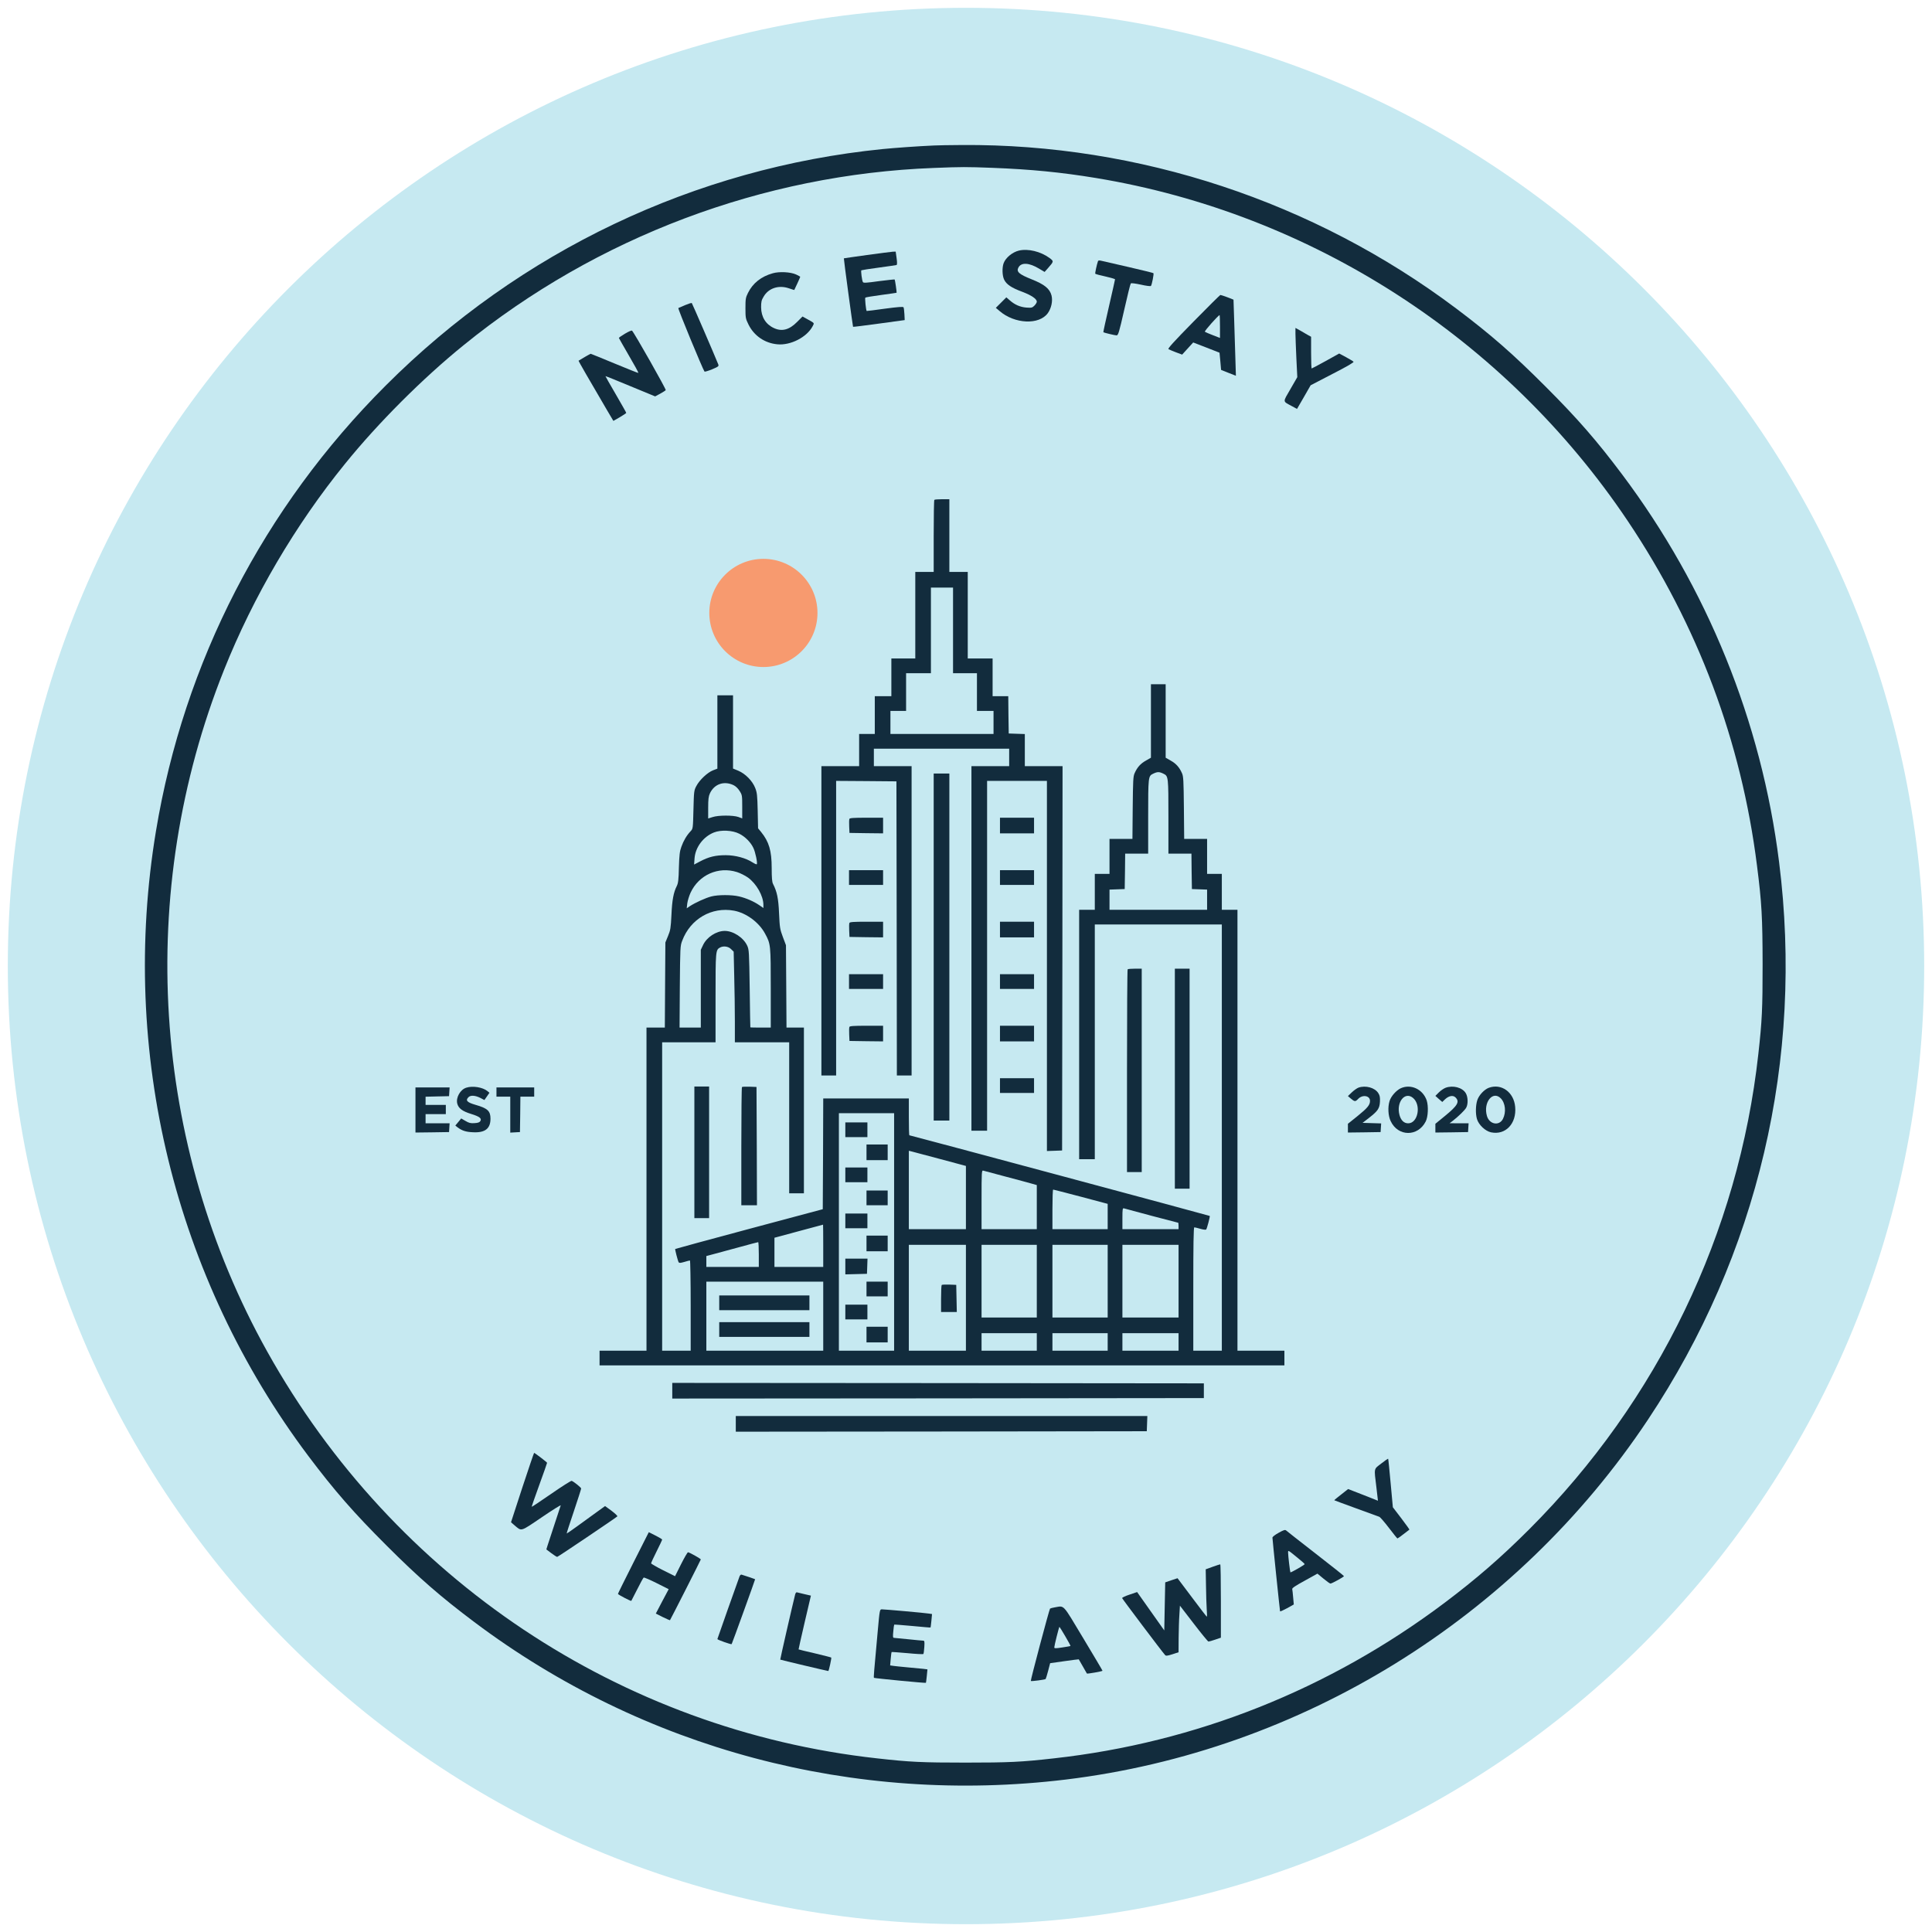 <svg xmlns="http://www.w3.org/2000/svg" xmlns:xlink="http://www.w3.org/1999/xlink" width="500" zoomAndPan="magnify" viewBox="0 0 375 375" height="500" preserveAspectRatio="xMidYMid meet" version="1.0"><defs><clipPath id="7fe4b9b5af"><path d="M 1.516 1.516 L 373.484 1.516 L 373.484 373.484 L 1.516 373.484 Z M 1.516 1.516 " clip-rule="nonzero"/></clipPath><clipPath id="91f8f91d6d"><path d="M 187.5 1.516 C 84.785 1.516 1.516 84.785 1.516 187.5 C 1.516 290.215 84.785 373.484 187.5 373.484 C 290.215 373.484 373.484 290.215 373.484 187.5 C 373.484 84.785 290.215 1.516 187.5 1.516 " clip-rule="nonzero"/></clipPath><clipPath id="ebea99297b"><path d="M 137.676 108.473 L 158.672 108.473 L 158.672 129.469 L 137.676 129.469 Z M 137.676 108.473 " clip-rule="nonzero"/></clipPath><clipPath id="fc643c6de4"><path d="M 148.176 108.473 C 142.379 108.473 137.676 113.176 137.676 118.973 C 137.676 124.77 142.379 129.469 148.176 129.469 C 153.973 129.469 158.672 124.77 158.672 118.973 C 158.672 113.176 153.973 108.473 148.176 108.473 " clip-rule="nonzero"/></clipPath></defs><g clip-path="url(#7fe4b9b5af)"><g clip-path="url(#91f8f91d6d)"><path fill="#c6e9f1" d="M 1.516 1.516 L 373.484 1.516 L 373.484 373.484 L 1.516 373.484 Z M 1.516 1.516 " fill-opacity="1" fill-rule="nonzero"/></g></g><path fill="#122c3d" d="M 181.32 28.238 C 178.086 28.379 173.672 28.703 171.312 28.934 C 134.883 32.598 100.938 48.75 74.852 74.852 C 51.176 98.508 35.703 128.523 30.273 161.309 C 23.164 204.152 33.863 247.996 59.863 282.625 C 64.934 289.359 68.688 293.664 75.086 300.043 C 81.266 306.227 85.59 309.98 92.039 314.82 C 124.879 339.496 165.793 350.375 206.867 345.41 C 252.539 339.867 294.188 314.141 319.859 275.566 C 341.211 243.496 350.145 205.547 345.316 167.293 C 341.906 140.047 331.367 114.07 314.82 92.039 C 309.98 85.59 306.227 81.266 300.043 75.086 C 293.664 68.688 289.359 64.934 282.625 59.863 C 255.004 39.117 221.055 27.898 186.68 28.148 C 184.32 28.164 181.91 28.199 181.32 28.238 Z M 192.664 32.578 C 200.082 32.863 205.938 33.438 212.676 34.543 C 254.555 41.441 292.164 65.688 315.93 101.098 C 329.559 121.41 337.992 143.891 341.031 168.012 C 341.961 175.281 342.102 178.07 342.121 187.125 C 342.121 195.793 342.016 198.117 341.297 204.547 C 337.457 239.332 321.789 271.867 296.828 296.828 C 291.344 302.312 286.535 306.477 280.391 311.105 C 258.023 327.918 232.078 338.242 204.547 341.297 C 198.188 342.016 195.773 342.121 187.395 342.121 C 179.016 342.121 176.605 342.016 170.242 341.297 C 120.449 335.793 76.496 306.461 51.875 262.348 C 29.379 222.055 26.289 173.102 43.477 130.043 C 49.141 115.84 57.344 101.867 66.973 90.02 C 73.422 82.055 82.055 73.422 90.02 66.973 C 115.855 45.996 148.121 33.848 181.266 32.598 C 186.695 32.383 187.52 32.383 192.664 32.578 Z M 192.664 32.578 " fill-opacity="1" fill-rule="nonzero"/><path fill="#122c3d" d="M 197.758 48.641 C 196.508 48.945 195.203 50.016 194.809 51.074 C 194.488 51.91 194.523 53.484 194.898 54.27 C 195.344 55.199 196.309 55.859 198.438 56.645 C 200.223 57.324 201.242 58.02 201.242 58.555 C 201.242 58.738 201.023 59.078 200.777 59.324 C 200.367 59.738 200.223 59.77 199.203 59.699 C 197.988 59.594 196.953 59.148 195.973 58.273 L 195.328 57.715 L 193.289 59.754 L 194.004 60.359 C 196.938 62.898 201.707 63.113 203.387 60.773 C 204.062 59.824 204.367 58.434 204.102 57.359 C 203.762 56.039 202.727 55.199 200.242 54.215 C 197.777 53.234 197.223 52.734 197.684 51.91 C 198.238 50.891 199.758 50.98 201.688 52.145 L 202.758 52.785 L 203.438 52.016 C 204.566 50.73 204.566 50.715 203.707 50.07 C 201.973 48.805 199.527 48.215 197.758 48.641 Z M 197.758 48.641 " fill-opacity="1" fill-rule="nonzero"/><path fill="#122c3d" d="M 168.277 49.5 C 165.828 49.84 163.809 50.125 163.793 50.145 C 163.738 50.176 165.527 63.379 165.578 63.434 C 165.613 63.469 167.867 63.184 170.617 62.809 L 175.602 62.129 L 175.547 60.988 C 175.512 60.359 175.441 59.754 175.371 59.645 C 175.281 59.504 174.297 59.574 171.762 59.914 C 169.848 60.184 168.262 60.379 168.223 60.359 C 168.082 60.234 167.848 57.879 167.957 57.77 C 168.043 57.699 169.422 57.469 171.047 57.254 C 172.656 57.039 173.996 56.84 174.031 56.824 C 174.082 56.754 173.727 54.32 173.656 54.25 C 173.617 54.215 172.242 54.359 170.602 54.57 C 168.188 54.91 167.598 54.949 167.492 54.754 C 167.312 54.484 167.062 52.57 167.188 52.465 C 167.223 52.43 168.742 52.18 170.547 51.945 C 172.332 51.695 173.906 51.48 174.012 51.445 C 174.137 51.391 174.156 51 174.031 50.105 L 173.852 48.836 L 173.297 48.855 C 172.996 48.875 170.742 49.16 168.277 49.5 Z M 168.277 49.5 " fill-opacity="1" fill-rule="nonzero"/><path fill="#122c3d" d="M 213.121 50.68 C 212.871 51.391 212.531 53.035 212.586 53.125 C 212.621 53.195 213.516 53.445 214.551 53.66 C 215.59 53.895 216.43 54.145 216.43 54.215 C 216.43 54.285 215.91 56.609 215.266 59.398 C 214.625 62.168 214.125 64.453 214.16 64.488 C 214.25 64.578 216.41 65.098 216.73 65.098 C 217.035 65.098 217.215 64.543 218.215 60.129 C 218.824 57.414 219.395 55.109 219.484 55.02 C 219.574 54.91 220.359 55.02 221.449 55.25 C 222.449 55.484 223.324 55.59 223.395 55.5 C 223.574 55.305 224.004 53.145 223.879 53.02 C 223.824 52.965 221.715 52.445 219.16 51.855 C 216.625 51.285 214.25 50.73 213.871 50.641 C 213.391 50.516 213.176 50.535 213.121 50.68 Z M 213.121 50.68 " fill-opacity="1" fill-rule="nonzero"/><path fill="#122c3d" d="M 150.016 53.035 C 147.75 53.66 146.121 54.965 145.191 56.84 C 144.727 57.77 144.691 58.039 144.691 59.824 C 144.691 61.684 144.727 61.863 145.281 62.988 C 146.355 65.168 148.426 66.598 150.875 66.828 C 153.465 67.082 156.629 65.434 157.738 63.309 C 158.074 62.648 158.184 62.773 156.574 61.879 L 155.77 61.434 L 154.699 62.504 C 153.199 64.023 151.766 64.398 150.23 63.684 C 148.625 62.953 147.75 61.523 147.73 59.645 C 147.73 58.594 147.801 58.25 148.23 57.559 C 149.176 55.934 151.125 55.289 153.09 55.949 C 153.68 56.145 154.164 56.305 154.164 56.289 C 154.164 56.27 154.43 55.715 154.754 55.039 C 155.055 54.375 155.324 53.785 155.324 53.734 C 155.324 53.68 154.949 53.484 154.504 53.27 C 153.414 52.785 151.27 52.68 150.016 53.035 Z M 150.016 53.035 " fill-opacity="1" fill-rule="nonzero"/><path fill="#122c3d" d="M 231.633 62.453 C 227.758 66.402 226.609 67.672 226.809 67.773 C 226.953 67.867 227.613 68.133 228.254 68.383 L 229.453 68.828 L 230.523 67.652 L 231.598 66.473 L 234.152 67.457 L 236.707 68.457 L 236.867 70.133 L 237.012 71.797 L 238.441 72.367 L 239.887 72.938 L 239.777 69.332 C 239.707 67.348 239.602 64.023 239.547 61.953 L 239.422 58.164 L 238.242 57.699 C 237.582 57.449 236.973 57.254 236.887 57.254 C 236.777 57.27 234.418 59.613 231.633 62.453 Z M 236.797 63.379 L 236.797 65.598 L 235.422 65.062 C 234.652 64.773 233.957 64.473 233.867 64.383 C 233.738 64.258 236.492 61.164 236.723 61.164 C 236.762 61.164 236.797 62.168 236.797 63.379 Z M 236.797 63.379 " fill-opacity="1" fill-rule="nonzero"/><path fill="#122c3d" d="M 132.992 59.219 C 132.348 59.504 131.758 59.754 131.668 59.789 C 131.508 59.844 136.422 71.707 136.742 72.117 C 136.793 72.191 137.457 71.996 138.207 71.688 C 139.438 71.168 139.547 71.082 139.422 70.742 C 138.727 68.992 134.367 58.914 134.277 58.824 C 134.203 58.77 133.633 58.949 132.992 59.219 Z M 132.992 59.219 " fill-opacity="1" fill-rule="nonzero"/><path fill="#122c3d" d="M 251.445 64.773 C 251.445 65.402 251.539 67.543 251.625 69.562 L 251.805 73.207 L 250.465 75.531 C 248.961 78.141 248.926 77.836 250.73 78.82 L 251.75 79.371 L 253.074 77.086 L 254.395 74.781 L 258.629 72.582 C 261.523 71.098 262.828 70.332 262.719 70.207 C 262.613 70.098 261.953 69.703 261.238 69.312 L 259.934 68.617 L 257.305 70.082 C 255.859 70.867 254.645 71.527 254.59 71.527 C 254.539 71.527 254.484 70.133 254.484 68.438 L 254.484 65.363 L 253.984 65.098 C 253.715 64.934 253.035 64.543 252.484 64.223 L 251.445 63.648 Z M 251.445 64.773 " fill-opacity="1" fill-rule="nonzero"/><path fill="#122c3d" d="M 121.324 64.758 C 120.664 65.148 120.125 65.523 120.125 65.598 C 120.145 65.668 121.02 67.203 122.074 69.027 C 123.145 70.848 123.969 72.348 123.898 72.387 C 123.824 72.402 121.754 71.582 119.27 70.547 C 116.785 69.508 114.695 68.668 114.641 68.668 C 114.57 68.668 112.621 69.797 112.301 70.012 C 112.246 70.043 114.266 73.547 117.82 79.605 L 119.055 81.695 L 120.305 80.98 C 121 80.566 121.555 80.195 121.555 80.141 C 121.555 80.07 120.625 78.441 119.52 76.531 C 118.395 74.617 117.5 73.027 117.52 73.012 C 117.535 72.977 119.715 73.852 122.359 74.957 L 127.164 76.941 L 128.129 76.422 C 128.648 76.137 129.148 75.816 129.219 75.727 C 129.344 75.586 123.145 64.648 122.68 64.184 C 122.59 64.094 121.984 64.363 121.324 64.758 Z M 121.324 64.758 " fill-opacity="1" fill-rule="nonzero"/><path fill="#122c3d" d="M 181.355 97.023 C 181.281 97.078 181.23 100.258 181.23 104.082 L 181.23 111.012 L 177.656 111.012 L 177.656 127.809 L 173.012 127.809 L 173.012 135.133 L 169.797 135.133 L 169.797 142.461 L 166.758 142.461 L 166.758 148.711 L 159.434 148.711 L 159.434 208.746 L 162.293 208.746 L 162.293 151.57 L 168.152 151.609 L 173.996 151.66 L 174.047 180.195 L 174.082 208.746 L 176.941 208.746 L 176.941 148.711 L 169.617 148.711 L 169.617 145.316 L 195.879 145.316 L 195.879 148.711 L 188.555 148.711 L 188.555 219.465 L 191.594 219.465 L 191.594 151.57 L 203.207 151.57 L 203.207 223.414 L 204.688 223.363 L 206.152 223.309 L 206.207 186 L 206.242 148.711 L 198.918 148.711 L 198.918 142.477 L 197.363 142.426 L 195.793 142.371 L 195.738 138.746 L 195.703 135.133 L 192.664 135.133 L 192.664 127.809 L 187.84 127.809 L 187.84 111.012 L 184.27 111.012 L 184.27 96.898 L 182.875 96.898 C 182.105 96.898 181.41 96.953 181.355 97.023 Z M 184.984 122.359 L 184.984 130.668 L 189.625 130.668 L 189.625 137.992 L 192.844 137.992 L 192.844 142.461 L 172.832 142.461 L 172.832 137.992 L 175.871 137.992 L 175.871 130.668 L 180.691 130.668 L 180.691 114.051 L 184.984 114.051 Z M 184.984 122.359 " fill-opacity="1" fill-rule="nonzero"/><path fill="#122c3d" d="M 223.395 139.941 L 223.395 147.07 L 222.434 147.625 C 221.395 148.195 220.734 148.926 220.234 150.07 C 219.945 150.68 219.914 151.48 219.859 156.789 L 219.805 162.828 L 215.355 162.828 L 215.355 169.617 L 212.5 169.617 L 212.5 176.586 L 209.461 176.586 L 209.461 225.004 L 212.5 225.004 L 212.5 179.441 L 237.156 179.441 L 237.156 262.168 L 231.617 262.168 L 231.617 250.195 C 231.617 241.637 231.668 238.227 231.812 238.227 C 231.918 238.227 232.453 238.352 232.992 238.512 C 233.527 238.672 234.027 238.727 234.117 238.652 C 234.277 238.457 234.902 236.098 234.812 236.012 C 234.742 235.938 176.691 220.359 176.512 220.359 C 176.441 220.359 176.406 218.75 176.406 216.785 L 176.406 213.211 L 159.789 213.211 L 159.754 223.949 L 159.699 234.707 L 145.41 238.527 C 137.547 240.637 131.098 242.387 131.059 242.426 C 130.988 242.496 131.562 244.73 131.723 244.996 C 131.848 245.176 132.062 245.16 132.812 244.945 C 133.348 244.781 133.832 244.656 133.918 244.656 C 133.988 244.656 134.062 248.586 134.062 253.414 L 134.062 262.168 L 128.523 262.168 L 128.523 202.312 L 138.887 202.312 L 138.887 193.738 C 138.887 184.555 138.902 184.375 139.762 183.91 C 140.441 183.551 141.387 183.695 141.906 184.23 L 142.406 184.715 L 142.512 189.449 C 142.582 192.059 142.637 196.008 142.637 198.238 L 142.637 202.312 L 153.18 202.312 L 153.18 231.617 L 156.039 231.617 L 156.039 199.453 L 152.66 199.453 L 152.609 191.449 L 152.555 183.465 L 151.949 181.855 C 151.391 180.371 151.34 180.031 151.215 177.297 C 151.09 174.352 150.82 173.082 150.035 171.547 C 149.855 171.191 149.785 170.367 149.785 168.492 C 149.785 165.133 149.266 163.383 147.73 161.488 L 147.141 160.773 L 147.07 157.379 C 146.996 154.359 146.945 153.859 146.586 152.945 C 146.051 151.57 144.676 150.18 143.316 149.605 L 142.281 149.176 L 142.281 134.957 L 139.242 134.957 L 139.242 149.195 L 138.402 149.516 C 137.332 149.926 135.777 151.391 135.168 152.555 C 134.707 153.414 134.688 153.59 134.598 157.148 C 134.508 160.828 134.508 160.844 134.043 161.344 C 133.293 162.133 132.668 163.184 132.258 164.348 C 131.934 165.223 131.848 165.938 131.773 168.363 C 131.723 170.777 131.633 171.438 131.363 171.977 C 130.738 173.207 130.453 174.691 130.328 177.566 C 130.203 180.125 130.133 180.551 129.664 181.676 L 129.148 182.93 L 129.094 191.184 L 129.043 199.453 L 125.484 199.453 L 125.484 262.168 L 116.375 262.168 L 116.375 265.023 L 249.301 265.023 L 249.301 262.168 L 240.191 262.168 L 240.191 176.586 L 237.156 176.586 L 237.156 169.617 L 234.297 169.617 L 234.297 162.828 L 229.848 162.828 L 229.793 156.789 C 229.738 151.48 229.703 150.68 229.418 150.07 C 228.918 148.926 228.254 148.195 227.219 147.625 L 226.254 147.07 L 226.254 132.812 L 223.395 132.812 Z M 225.863 150.195 C 226.773 150.641 226.789 150.84 226.789 158.539 L 226.789 165.688 L 231.258 165.688 L 231.293 169.117 L 231.348 172.566 L 232.832 172.617 L 234.297 172.672 L 234.297 176.586 L 215.355 176.586 L 215.355 172.672 L 216.84 172.617 L 218.305 172.566 L 218.359 169.117 L 218.395 165.688 L 222.859 165.688 L 222.859 158.539 C 222.859 150.84 222.875 150.625 223.789 150.195 C 224.664 149.766 225.004 149.766 225.863 150.195 Z M 142.371 152.395 C 142.781 152.59 143.246 153.02 143.551 153.52 C 144.047 154.289 144.066 154.395 144.066 156.59 L 144.066 158.863 L 143.316 158.574 C 142.297 158.219 139.438 158.219 138.312 158.594 L 137.457 158.863 L 137.457 156.789 C 137.457 155.145 137.527 154.555 137.797 153.984 C 138.637 152.18 140.527 151.516 142.371 152.395 Z M 143.496 161.828 C 144.637 162.398 145.695 163.473 146.211 164.543 C 146.621 165.363 147.07 167.562 146.891 167.742 C 146.836 167.812 146.48 167.652 146.086 167.402 C 144.781 166.543 142.727 165.992 140.852 165.992 C 138.887 165.992 137.566 166.309 135.867 167.207 L 134.723 167.812 L 134.812 166.598 C 134.973 164.453 136.508 162.398 138.582 161.578 C 139.941 161.039 142.191 161.148 143.496 161.828 Z M 143.031 169.262 C 143.656 169.457 144.621 169.938 145.176 170.332 C 146.82 171.508 148.176 173.906 148.176 175.637 L 148.176 176.246 L 147.371 175.691 C 146.301 174.957 144.82 174.316 143.457 173.996 C 142.031 173.656 139.402 173.656 138.082 173.996 C 136.957 174.281 134.938 175.211 133.902 175.887 L 133.293 176.301 L 133.398 175.352 C 133.473 174.816 133.758 173.887 134.043 173.262 C 135.652 169.812 139.422 168.133 143.031 169.262 Z M 142.477 176.762 C 144.871 177.211 147.355 179.051 148.516 181.25 C 149.59 183.215 149.605 183.445 149.605 191.809 L 149.605 199.453 L 147.641 199.453 C 146.57 199.453 145.656 199.438 145.641 199.402 C 145.621 199.383 145.57 195.988 145.516 191.863 C 145.41 184.73 145.387 184.32 145.031 183.551 C 144.301 181.98 142.332 180.691 140.672 180.691 C 139.031 180.691 137.172 181.91 136.457 183.445 L 136.027 184.355 L 136.027 199.453 L 131.902 199.453 L 131.953 191.539 C 132.023 183.891 132.023 183.605 132.418 182.59 C 134.008 178.355 138.137 175.961 142.477 176.762 Z M 173.547 239.117 L 173.547 262.168 L 162.828 262.168 L 162.828 216.07 L 173.547 216.07 Z M 182.355 224.934 L 187.484 226.309 L 187.484 238.582 L 176.406 238.582 L 176.406 223.363 L 176.816 223.465 C 177.031 223.52 179.516 224.184 182.355 224.934 Z M 195.258 228.398 C 197.527 228.988 199.793 229.613 200.312 229.758 L 201.242 230.023 L 201.242 238.582 L 190.52 238.582 L 190.52 232.848 C 190.52 227.488 190.539 227.129 190.844 227.219 C 191.004 227.273 193.004 227.789 195.258 228.398 Z M 209.766 232.273 L 215 233.668 L 215 238.582 L 204.277 238.582 L 204.277 234.742 C 204.277 232.633 204.332 230.898 204.422 230.898 C 204.492 230.898 206.906 231.523 209.766 232.273 Z M 223.539 235.992 C 226.324 236.723 228.629 237.332 228.684 237.332 C 228.719 237.332 228.758 237.617 228.758 237.957 L 228.758 238.582 L 217.859 238.582 L 217.859 236.512 C 217.859 234.633 217.895 234.457 218.18 234.547 C 218.34 234.598 220.75 235.242 223.539 235.992 Z M 159.789 241.797 L 159.789 245.91 L 150.32 245.91 L 150.32 240.246 L 155.02 238.977 C 157.594 238.281 159.719 237.707 159.754 237.707 C 159.77 237.691 159.789 239.527 159.789 241.797 Z M 147.285 243.496 L 147.285 245.91 L 137.102 245.91 L 137.102 243.797 L 138.492 243.426 C 139.242 243.227 141.477 242.621 143.441 242.086 C 145.41 241.547 147.07 241.102 147.16 241.102 C 147.23 241.086 147.285 242.176 147.285 243.496 Z M 187.484 251.895 L 187.484 262.168 L 176.406 262.168 L 176.406 241.621 L 187.484 241.621 Z M 201.242 248.68 L 201.242 255.734 L 190.52 255.734 L 190.52 241.621 L 201.242 241.621 Z M 215 248.68 L 215 255.734 L 204.277 255.734 L 204.277 241.621 L 215 241.621 Z M 228.758 248.68 L 228.758 255.734 L 217.859 255.734 L 217.859 241.621 L 228.758 241.621 Z M 159.789 255.469 L 159.789 262.168 L 137.102 262.168 L 137.102 248.766 L 159.789 248.766 Z M 201.242 260.469 L 201.242 262.168 L 190.52 262.168 L 190.52 258.773 L 201.242 258.773 Z M 215 260.469 L 215 262.168 L 204.277 262.168 L 204.277 258.773 L 215 258.773 Z M 228.758 260.469 L 228.758 262.168 L 217.859 262.168 L 217.859 258.773 L 228.758 258.773 Z M 228.758 260.469 " fill-opacity="1" fill-rule="nonzero"/><path fill="#122c3d" d="M 164.078 219.285 L 164.078 220.715 L 168.363 220.715 L 168.363 217.859 L 164.078 217.859 Z M 164.078 219.285 " fill-opacity="1" fill-rule="nonzero"/><path fill="#122c3d" d="M 168.188 223.664 L 168.188 225.184 L 172.297 225.184 L 172.297 222.145 L 168.188 222.145 Z M 168.188 223.664 " fill-opacity="1" fill-rule="nonzero"/><path fill="#122c3d" d="M 164.078 228.039 L 164.078 229.469 L 168.363 229.469 L 168.363 226.609 L 164.078 226.609 Z M 164.078 228.039 " fill-opacity="1" fill-rule="nonzero"/><path fill="#122c3d" d="M 168.188 232.508 L 168.188 233.938 L 172.297 233.938 L 172.297 231.078 L 168.188 231.078 Z M 168.188 232.508 " fill-opacity="1" fill-rule="nonzero"/><path fill="#122c3d" d="M 164.078 236.973 L 164.078 238.402 L 168.363 238.402 L 168.363 235.547 L 164.078 235.547 Z M 164.078 236.973 " fill-opacity="1" fill-rule="nonzero"/><path fill="#122c3d" d="M 168.188 241.352 L 168.188 242.871 L 172.297 242.871 L 172.297 239.832 L 168.188 239.832 Z M 168.188 241.352 " fill-opacity="1" fill-rule="nonzero"/><path fill="#122c3d" d="M 164.078 245.82 L 164.078 247.355 L 166.188 247.301 L 168.277 247.246 L 168.332 245.766 L 168.383 244.301 L 164.078 244.301 Z M 164.078 245.82 " fill-opacity="1" fill-rule="nonzero"/><path fill="#122c3d" d="M 168.188 250.195 L 168.188 251.625 L 172.297 251.625 L 172.297 248.766 L 168.188 248.766 Z M 168.188 250.195 " fill-opacity="1" fill-rule="nonzero"/><path fill="#122c3d" d="M 164.078 254.664 L 164.078 256.094 L 168.363 256.094 L 168.363 253.234 L 164.078 253.234 Z M 164.078 254.664 " fill-opacity="1" fill-rule="nonzero"/><path fill="#122c3d" d="M 168.188 259.039 L 168.188 260.559 L 172.297 260.559 L 172.297 257.52 L 168.188 257.52 Z M 168.188 259.039 " fill-opacity="1" fill-rule="nonzero"/><path fill="#122c3d" d="M 182.785 249.41 C 182.715 249.484 182.66 250.695 182.66 252.105 L 182.66 254.664 L 185.715 254.664 L 185.66 252.02 L 185.605 249.391 L 184.27 249.34 C 183.52 249.32 182.855 249.34 182.785 249.41 Z M 182.785 249.41 " fill-opacity="1" fill-rule="nonzero"/><path fill="#122c3d" d="M 139.602 252.879 L 139.602 254.305 L 157.109 254.305 L 157.109 251.445 L 139.602 251.445 Z M 139.602 252.879 " fill-opacity="1" fill-rule="nonzero"/><path fill="#122c3d" d="M 139.602 258.055 L 139.602 259.488 L 157.109 259.488 L 157.109 256.629 L 139.602 256.629 Z M 139.602 258.055 " fill-opacity="1" fill-rule="nonzero"/><path fill="#122c3d" d="M 181.23 183.82 L 181.23 217.5 L 184.27 217.5 L 184.27 150.141 L 181.23 150.141 Z M 181.23 183.82 " fill-opacity="1" fill-rule="nonzero"/><path fill="#122c3d" d="M 164.867 158.949 C 164.812 159.094 164.793 159.754 164.828 160.434 L 164.883 161.668 L 168.152 161.719 L 171.406 161.754 L 171.406 158.719 L 168.188 158.719 C 165.648 158.719 164.938 158.773 164.867 158.949 Z M 164.867 158.949 " fill-opacity="1" fill-rule="nonzero"/><path fill="#122c3d" d="M 194.094 160.238 L 194.094 161.754 L 200.707 161.754 L 200.707 158.719 L 194.094 158.719 Z M 194.094 160.238 " fill-opacity="1" fill-rule="nonzero"/><path fill="#122c3d" d="M 164.793 170.332 L 164.793 171.762 L 171.406 171.762 L 171.406 168.902 L 164.793 168.902 Z M 164.793 170.332 " fill-opacity="1" fill-rule="nonzero"/><path fill="#122c3d" d="M 194.094 170.332 L 194.094 171.762 L 200.707 171.762 L 200.707 168.902 L 194.094 168.902 Z M 194.094 170.332 " fill-opacity="1" fill-rule="nonzero"/><path fill="#122c3d" d="M 164.867 179.141 C 164.812 179.281 164.793 179.945 164.828 180.621 L 164.883 181.855 L 168.152 181.91 L 171.406 181.945 L 171.406 178.906 L 168.188 178.906 C 165.648 178.906 164.938 178.961 164.867 179.141 Z M 164.867 179.141 " fill-opacity="1" fill-rule="nonzero"/><path fill="#122c3d" d="M 194.094 180.426 L 194.094 181.945 L 200.707 181.945 L 200.707 178.906 L 194.094 178.906 Z M 194.094 180.426 " fill-opacity="1" fill-rule="nonzero"/><path fill="#122c3d" d="M 218.875 188.145 C 218.805 188.199 218.75 197.094 218.75 207.887 L 218.75 227.504 L 221.609 227.504 L 221.609 188.02 L 220.305 188.02 C 219.574 188.02 218.93 188.074 218.875 188.145 Z M 218.875 188.145 " fill-opacity="1" fill-rule="nonzero"/><path fill="#122c3d" d="M 228.039 209.371 L 228.039 230.723 L 230.898 230.723 L 230.898 188.02 L 228.039 188.02 Z M 228.039 209.371 " fill-opacity="1" fill-rule="nonzero"/><path fill="#122c3d" d="M 164.793 190.52 L 164.793 191.949 L 171.406 191.949 L 171.406 189.09 L 164.793 189.09 Z M 164.793 190.52 " fill-opacity="1" fill-rule="nonzero"/><path fill="#122c3d" d="M 194.094 190.52 L 194.094 191.949 L 200.707 191.949 L 200.707 189.09 L 194.094 189.09 Z M 194.094 190.52 " fill-opacity="1" fill-rule="nonzero"/><path fill="#122c3d" d="M 164.867 199.328 C 164.812 199.473 164.793 200.133 164.828 200.812 L 164.883 202.047 L 168.152 202.098 L 171.406 202.133 L 171.406 199.098 L 168.188 199.098 C 165.648 199.098 164.938 199.152 164.867 199.328 Z M 164.867 199.328 " fill-opacity="1" fill-rule="nonzero"/><path fill="#122c3d" d="M 194.094 200.617 L 194.094 202.133 L 200.707 202.133 L 200.707 199.098 L 194.094 199.098 Z M 194.094 200.617 " fill-opacity="1" fill-rule="nonzero"/><path fill="#122c3d" d="M 194.094 210.711 L 194.094 212.141 L 200.707 212.141 L 200.707 209.281 L 194.094 209.281 Z M 194.094 210.711 " fill-opacity="1" fill-rule="nonzero"/><path fill="#122c3d" d="M 90.504 211.121 C 89.34 211.48 88.465 213.035 88.75 214.195 C 88.984 215.121 89.75 215.695 91.43 216.211 C 93.113 216.73 93.559 217.09 93.219 217.625 C 93.074 217.859 92.734 217.965 92.09 218 C 91.344 218.055 91.004 217.965 90.344 217.57 L 89.52 217.09 L 88.949 217.785 L 88.379 218.465 L 88.75 218.77 C 89.629 219.445 90.395 219.715 91.805 219.77 C 94.148 219.895 95.203 219.07 95.203 217.141 C 95.203 215.645 94.648 215.121 92.289 214.445 C 90.664 213.98 90.289 213.59 90.934 212.961 C 91.324 212.551 92.234 212.605 93.199 213.086 L 94.023 213.516 L 94.523 212.801 L 95.004 212.105 L 94.594 211.766 C 93.684 211.035 91.738 210.711 90.504 211.121 Z M 90.504 211.121 " fill-opacity="1" fill-rule="nonzero"/><path fill="#122c3d" d="M 134.777 223.664 L 134.777 236.438 L 137.637 236.438 L 137.637 210.891 L 134.777 210.891 Z M 134.777 223.664 " fill-opacity="1" fill-rule="nonzero"/><path fill="#122c3d" d="M 144.016 210.996 C 143.945 211.066 143.891 216.266 143.891 222.535 L 143.891 233.938 L 146.926 233.938 L 146.891 222.449 L 146.836 210.98 L 145.496 210.926 C 144.746 210.906 144.086 210.926 144.016 210.996 Z M 144.016 210.996 " fill-opacity="1" fill-rule="nonzero"/><path fill="#122c3d" d="M 263.688 211.105 C 263.398 211.211 262.809 211.621 262.398 212.016 L 261.629 212.746 L 262.219 213.25 C 262.938 213.855 263.078 213.855 263.598 213.32 C 264.434 212.406 265.918 212.641 265.918 213.676 C 265.918 214.48 265.438 215.051 263.523 216.605 L 261.629 218.125 L 261.629 219.824 L 264.812 219.785 L 267.973 219.734 L 268.082 218.055 L 264.473 217.945 L 265.723 216.98 C 267.438 215.645 267.777 215.16 267.848 213.84 C 267.883 212.996 267.828 212.641 267.527 212.176 C 266.867 211.121 265.078 210.621 263.688 211.105 Z M 263.688 211.105 " fill-opacity="1" fill-rule="nonzero"/><path fill="#122c3d" d="M 271.887 211.23 C 271.012 211.641 269.973 212.801 269.707 213.73 C 269.348 214.891 269.438 216.59 269.922 217.59 C 271.332 220.645 275.211 220.68 276.73 217.676 C 277.195 216.77 277.281 214.73 276.926 213.605 C 276.191 211.426 273.871 210.336 271.887 211.23 Z M 274.262 213.105 C 275.906 214.48 275.227 218.035 273.332 218.035 C 272.512 218.035 271.922 217.465 271.637 216.41 C 270.973 213.941 272.691 211.781 274.262 213.105 Z M 274.262 213.105 " fill-opacity="1" fill-rule="nonzero"/><path fill="#122c3d" d="M 280.586 211.137 C 280.25 211.266 279.66 211.656 279.285 212.031 L 278.605 212.711 L 279.266 213.301 L 279.945 213.891 L 280.48 213.375 C 281.23 212.676 282.035 212.531 282.52 213.016 C 283.355 213.855 282.93 214.586 280.465 216.605 L 278.605 218.125 L 278.605 219.824 L 281.785 219.785 L 284.949 219.734 L 285 218.875 L 285.055 218.035 L 283.215 218.035 L 281.371 218.016 L 282 217.535 C 283.141 216.641 284.359 215.461 284.609 214.965 C 284.984 214.25 284.93 212.871 284.5 212.176 C 283.84 211.086 282.035 210.602 280.586 211.137 Z M 280.586 211.137 " fill-opacity="1" fill-rule="nonzero"/><path fill="#122c3d" d="M 288.984 211.137 C 288.109 211.461 287.074 212.551 286.75 213.516 C 286.414 214.516 286.375 216.195 286.68 217.215 C 287.02 218.34 288.305 219.555 289.414 219.785 C 292.219 220.375 294.398 218.09 294.094 214.84 C 293.844 211.996 291.434 210.246 288.984 211.137 Z M 291.289 213.176 C 292.199 214.086 292.379 215.875 291.719 217.18 C 290.988 218.605 289.074 218.25 288.609 216.59 C 287.859 213.996 289.734 211.621 291.289 213.176 Z M 291.289 213.176 " fill-opacity="1" fill-rule="nonzero"/><path fill="#122c3d" d="M 80.641 215.445 L 80.641 219.824 L 83.91 219.785 L 87.16 219.734 L 87.215 218.875 L 87.27 218.035 L 82.605 218.035 L 82.605 216.25 L 86.535 216.25 L 86.535 214.461 L 82.605 214.461 L 82.605 212.871 L 84.891 212.816 L 87.16 212.766 L 87.215 211.91 L 87.27 211.066 L 80.641 211.066 Z M 80.641 215.445 " fill-opacity="1" fill-rule="nonzero"/><path fill="#122c3d" d="M 96.363 211.961 L 96.363 212.855 L 99.043 212.855 L 99.043 219.84 L 99.992 219.785 L 100.922 219.734 L 100.973 216.285 L 101.008 212.855 L 103.688 212.855 L 103.688 211.066 L 96.363 211.066 Z M 96.363 211.961 " fill-opacity="1" fill-rule="nonzero"/><path fill="#122c3d" d="M 130.488 269.938 L 130.488 271.457 L 182.086 271.422 L 233.668 271.367 L 233.668 268.508 L 182.086 268.457 L 130.488 268.422 Z M 130.488 269.938 " fill-opacity="1" fill-rule="nonzero"/><path fill="#122c3d" d="M 142.816 276.371 L 142.816 277.891 L 182.715 277.855 L 222.59 277.801 L 222.645 276.316 L 222.699 274.852 L 142.816 274.852 Z M 142.816 276.371 " fill-opacity="1" fill-rule="nonzero"/><path fill="#122c3d" d="M 101.383 288.734 L 99.188 295.469 L 99.863 296.059 C 101.293 297.258 100.938 297.363 105.152 294.508 C 107.227 293.094 108.887 292.059 108.836 292.199 C 108.781 292.344 108.246 293.969 107.637 295.848 C 107.031 297.703 106.422 299.582 106.277 299.992 L 106.047 300.742 L 106.992 301.457 C 107.531 301.867 108.047 302.191 108.152 302.191 C 108.297 302.191 119.359 294.738 119.824 294.328 C 119.91 294.254 119.395 293.773 118.715 293.254 L 117.445 292.324 L 115.711 293.578 C 114.746 294.273 113.086 295.488 111.996 296.273 C 110.926 297.062 110.012 297.668 109.996 297.652 C 109.961 297.613 110.586 295.703 111.371 293.383 C 112.156 291.039 112.801 289.039 112.801 288.914 C 112.781 288.719 111.441 287.625 110.961 287.43 C 110.836 287.395 109.047 288.52 106.992 289.949 C 104.938 291.359 103.242 292.504 103.207 292.469 C 103.172 292.453 103.832 290.539 104.672 288.234 C 105.512 285.93 106.188 284 106.188 283.93 C 106.188 283.82 103.797 282 103.672 282 C 103.637 282 102.598 285.035 101.383 288.734 Z M 101.383 288.734 " fill-opacity="1" fill-rule="nonzero"/><path fill="#122c3d" d="M 268.098 284.07 C 266.617 285.215 266.688 284.84 267.152 288.645 C 267.332 290.113 267.457 291.289 267.457 291.289 C 267.438 291.289 266.133 290.77 264.562 290.145 L 261.668 289.02 L 260.309 290.094 C 259.543 290.664 258.953 291.184 258.984 291.199 C 259.023 291.234 260.938 291.934 263.238 292.773 C 265.543 293.613 267.578 294.344 267.742 294.418 C 267.902 294.488 268.742 295.453 269.602 296.578 C 270.457 297.703 271.191 298.613 271.242 298.613 C 271.297 298.613 271.832 298.242 272.422 297.777 C 273.027 297.312 273.547 296.918 273.566 296.898 C 273.602 296.883 272.887 295.883 271.992 294.703 L 270.352 292.559 L 269.922 287.879 C 269.688 285.305 269.477 283.18 269.438 283.141 C 269.402 283.105 268.797 283.52 268.098 284.07 Z M 268.098 284.07 " fill-opacity="1" fill-rule="nonzero"/><path fill="#122c3d" d="M 248.195 297.508 C 247.48 297.898 246.98 298.293 246.98 298.457 C 246.98 298.793 248.41 312.586 248.461 312.766 C 248.48 312.816 249.09 312.551 249.82 312.156 L 251.125 311.426 L 251 310.066 C 250.945 309.316 250.855 308.586 250.82 308.441 C 250.77 308.246 251.465 307.781 253.234 306.816 L 255.715 305.441 L 256.879 306.406 C 257.52 306.941 258.129 307.371 258.238 307.371 C 258.523 307.371 260.914 306.047 260.863 305.922 C 260.844 305.852 258.379 303.887 255.379 301.562 C 252.375 299.223 249.805 297.223 249.66 297.078 C 249.43 296.883 249.195 296.953 248.195 297.508 Z M 251.949 302.441 C 252.66 303.012 253.234 303.527 253.234 303.602 C 253.234 303.742 250.555 305.281 250.465 305.191 C 250.391 305.102 250.02 301.938 250.02 301.402 C 250.02 300.828 249.93 300.797 251.949 302.441 Z M 251.949 302.441 " fill-opacity="1" fill-rule="nonzero"/><path fill="#122c3d" d="M 122.93 303.332 C 121.289 306.582 119.945 309.301 119.945 309.371 C 119.945 309.516 122.449 310.816 122.535 310.73 C 122.555 310.691 123.074 309.691 123.68 308.496 C 124.27 307.301 124.844 306.277 124.934 306.207 C 125.039 306.156 126.168 306.637 127.449 307.281 L 129.793 308.461 L 128.539 310.816 L 127.293 313.195 L 128.648 313.875 C 129.379 314.23 130.023 314.516 130.043 314.48 C 130.148 314.355 136.027 302.781 136.027 302.688 C 136.027 302.543 133.793 301.293 133.543 301.293 C 133.438 301.293 132.828 302.348 132.188 303.617 L 131.027 305.941 L 128.703 304.781 C 127.418 304.137 126.379 303.527 126.379 303.441 C 126.379 303.332 126.859 302.293 127.449 301.117 C 128.039 299.938 128.523 298.918 128.523 298.828 C 128.523 298.758 127.934 298.402 127.219 298.043 L 125.93 297.398 Z M 122.93 303.332 " fill-opacity="1" fill-rule="nonzero"/><path fill="#122c3d" d="M 235.367 304.117 L 234.027 304.602 L 234.082 307.727 C 234.098 309.441 234.172 311.516 234.223 312.32 C 234.297 313.141 234.297 313.801 234.242 313.801 C 234.203 313.801 232.902 312.121 231.367 310.066 L 228.559 306.332 L 227.363 306.727 L 226.168 307.137 L 226.074 311.801 L 225.984 316.465 L 223.34 312.73 L 220.715 309.016 L 219.234 309.516 C 218.43 309.781 217.785 310.086 217.805 310.195 C 217.84 310.352 225.684 320.77 226.148 321.25 C 226.309 321.434 226.609 321.395 227.559 321.094 L 228.758 320.699 L 228.773 317.91 C 228.793 316.391 228.844 314.355 228.918 313.391 L 229.023 311.66 L 231.703 315.141 C 233.168 317.055 234.457 318.625 234.562 318.625 C 234.668 318.625 235.258 318.465 235.867 318.25 L 236.973 317.875 L 236.973 310.746 C 236.973 306.836 236.922 303.617 236.848 303.637 C 236.762 303.637 236.098 303.852 235.367 304.117 Z M 235.367 304.117 " fill-opacity="1" fill-rule="nonzero"/><path fill="#122c3d" d="M 143.551 305.957 C 143.102 307.172 139.242 318.07 139.242 318.145 C 139.242 318.285 141.922 319.234 142.012 319.125 C 142.086 319.055 146.57 306.656 146.57 306.531 C 146.57 306.512 146.031 306.332 145.371 306.102 C 144.691 305.887 144.047 305.672 143.945 305.637 C 143.816 305.582 143.641 305.742 143.551 305.957 Z M 143.551 305.957 " fill-opacity="1" fill-rule="nonzero"/><path fill="#122c3d" d="M 154.34 309.477 C 153.785 311.676 151.41 322.094 151.445 322.129 C 151.48 322.184 160.629 324.344 160.773 324.344 C 160.879 324.344 161.434 321.824 161.344 321.734 C 161.309 321.68 159.863 321.324 158.164 320.914 C 156.449 320.52 155.039 320.18 155.004 320.145 C 154.984 320.125 155.52 317.77 156.18 314.91 L 157.398 309.711 L 156.145 309.422 C 155.445 309.266 154.785 309.105 154.664 309.066 C 154.555 309.031 154.414 309.211 154.34 309.477 Z M 154.34 309.477 " fill-opacity="1" fill-rule="nonzero"/><path fill="#122c3d" d="M 204.688 311.996 C 204.262 312.066 203.883 312.176 203.812 312.23 C 203.652 312.41 199.988 326.184 200.082 326.273 C 200.188 326.379 202.832 326.023 202.957 325.898 C 203.008 325.844 203.223 325.145 203.438 324.324 L 203.832 322.824 L 206.602 322.43 C 208.121 322.215 209.371 322.055 209.387 322.074 C 209.406 322.094 209.746 322.719 210.176 323.449 C 210.602 324.184 210.941 324.809 210.961 324.828 C 211.035 324.934 214.016 324.395 213.996 324.293 C 213.98 324.199 212.301 321.379 210.262 317.984 C 206.121 311.105 206.672 311.676 204.688 311.996 Z M 206.762 317.59 C 207.352 318.59 207.816 319.449 207.781 319.48 C 207.746 319.52 207.012 319.645 206.176 319.77 C 204.887 319.969 204.637 319.969 204.637 319.75 C 204.637 319.43 205.547 315.77 205.637 315.77 C 205.672 315.77 206.176 316.59 206.762 317.59 Z M 206.762 317.59 " fill-opacity="1" fill-rule="nonzero"/><path fill="#122c3d" d="M 170.367 316.605 C 169.637 324.578 169.547 325.574 169.637 325.664 C 169.727 325.758 179.641 326.719 179.711 326.633 C 179.75 326.594 179.816 326.004 179.891 325.309 L 180.016 324.023 L 179.141 323.914 C 178.676 323.859 177.316 323.734 176.137 323.629 C 174.957 323.52 173.727 323.395 173.387 323.344 L 172.777 323.254 L 172.887 321.984 C 172.941 321.289 173.027 320.699 173.066 320.66 C 173.102 320.629 174.477 320.734 176.121 320.875 C 177.762 321.039 179.156 321.109 179.227 321.039 C 179.281 320.984 179.371 320.375 179.41 319.68 C 179.48 318.574 179.441 318.449 179.156 318.449 C 178.961 318.449 177.691 318.32 176.316 318.18 C 174.941 318.035 173.691 317.91 173.547 317.91 C 173.316 317.91 173.277 317.715 173.387 316.66 C 173.441 315.965 173.531 315.375 173.566 315.34 C 173.602 315.305 175.191 315.43 177.102 315.605 C 179.016 315.785 180.605 315.93 180.621 315.895 C 180.641 315.875 180.711 315.285 180.785 314.57 L 180.906 313.285 L 180.301 313.195 C 179.586 313.07 171.742 312.371 171.172 312.371 C 170.762 312.371 170.742 312.41 170.367 316.605 Z M 170.367 316.605 " fill-opacity="1" fill-rule="nonzero"/><g clip-path="url(#ebea99297b)"><g clip-path="url(#fc643c6de4)"><path fill="#f79a6f" d="M 137.676 108.473 L 158.672 108.473 L 158.672 129.469 L 137.676 129.469 Z M 137.676 108.473 " fill-opacity="1" fill-rule="nonzero"/></g></g></svg>